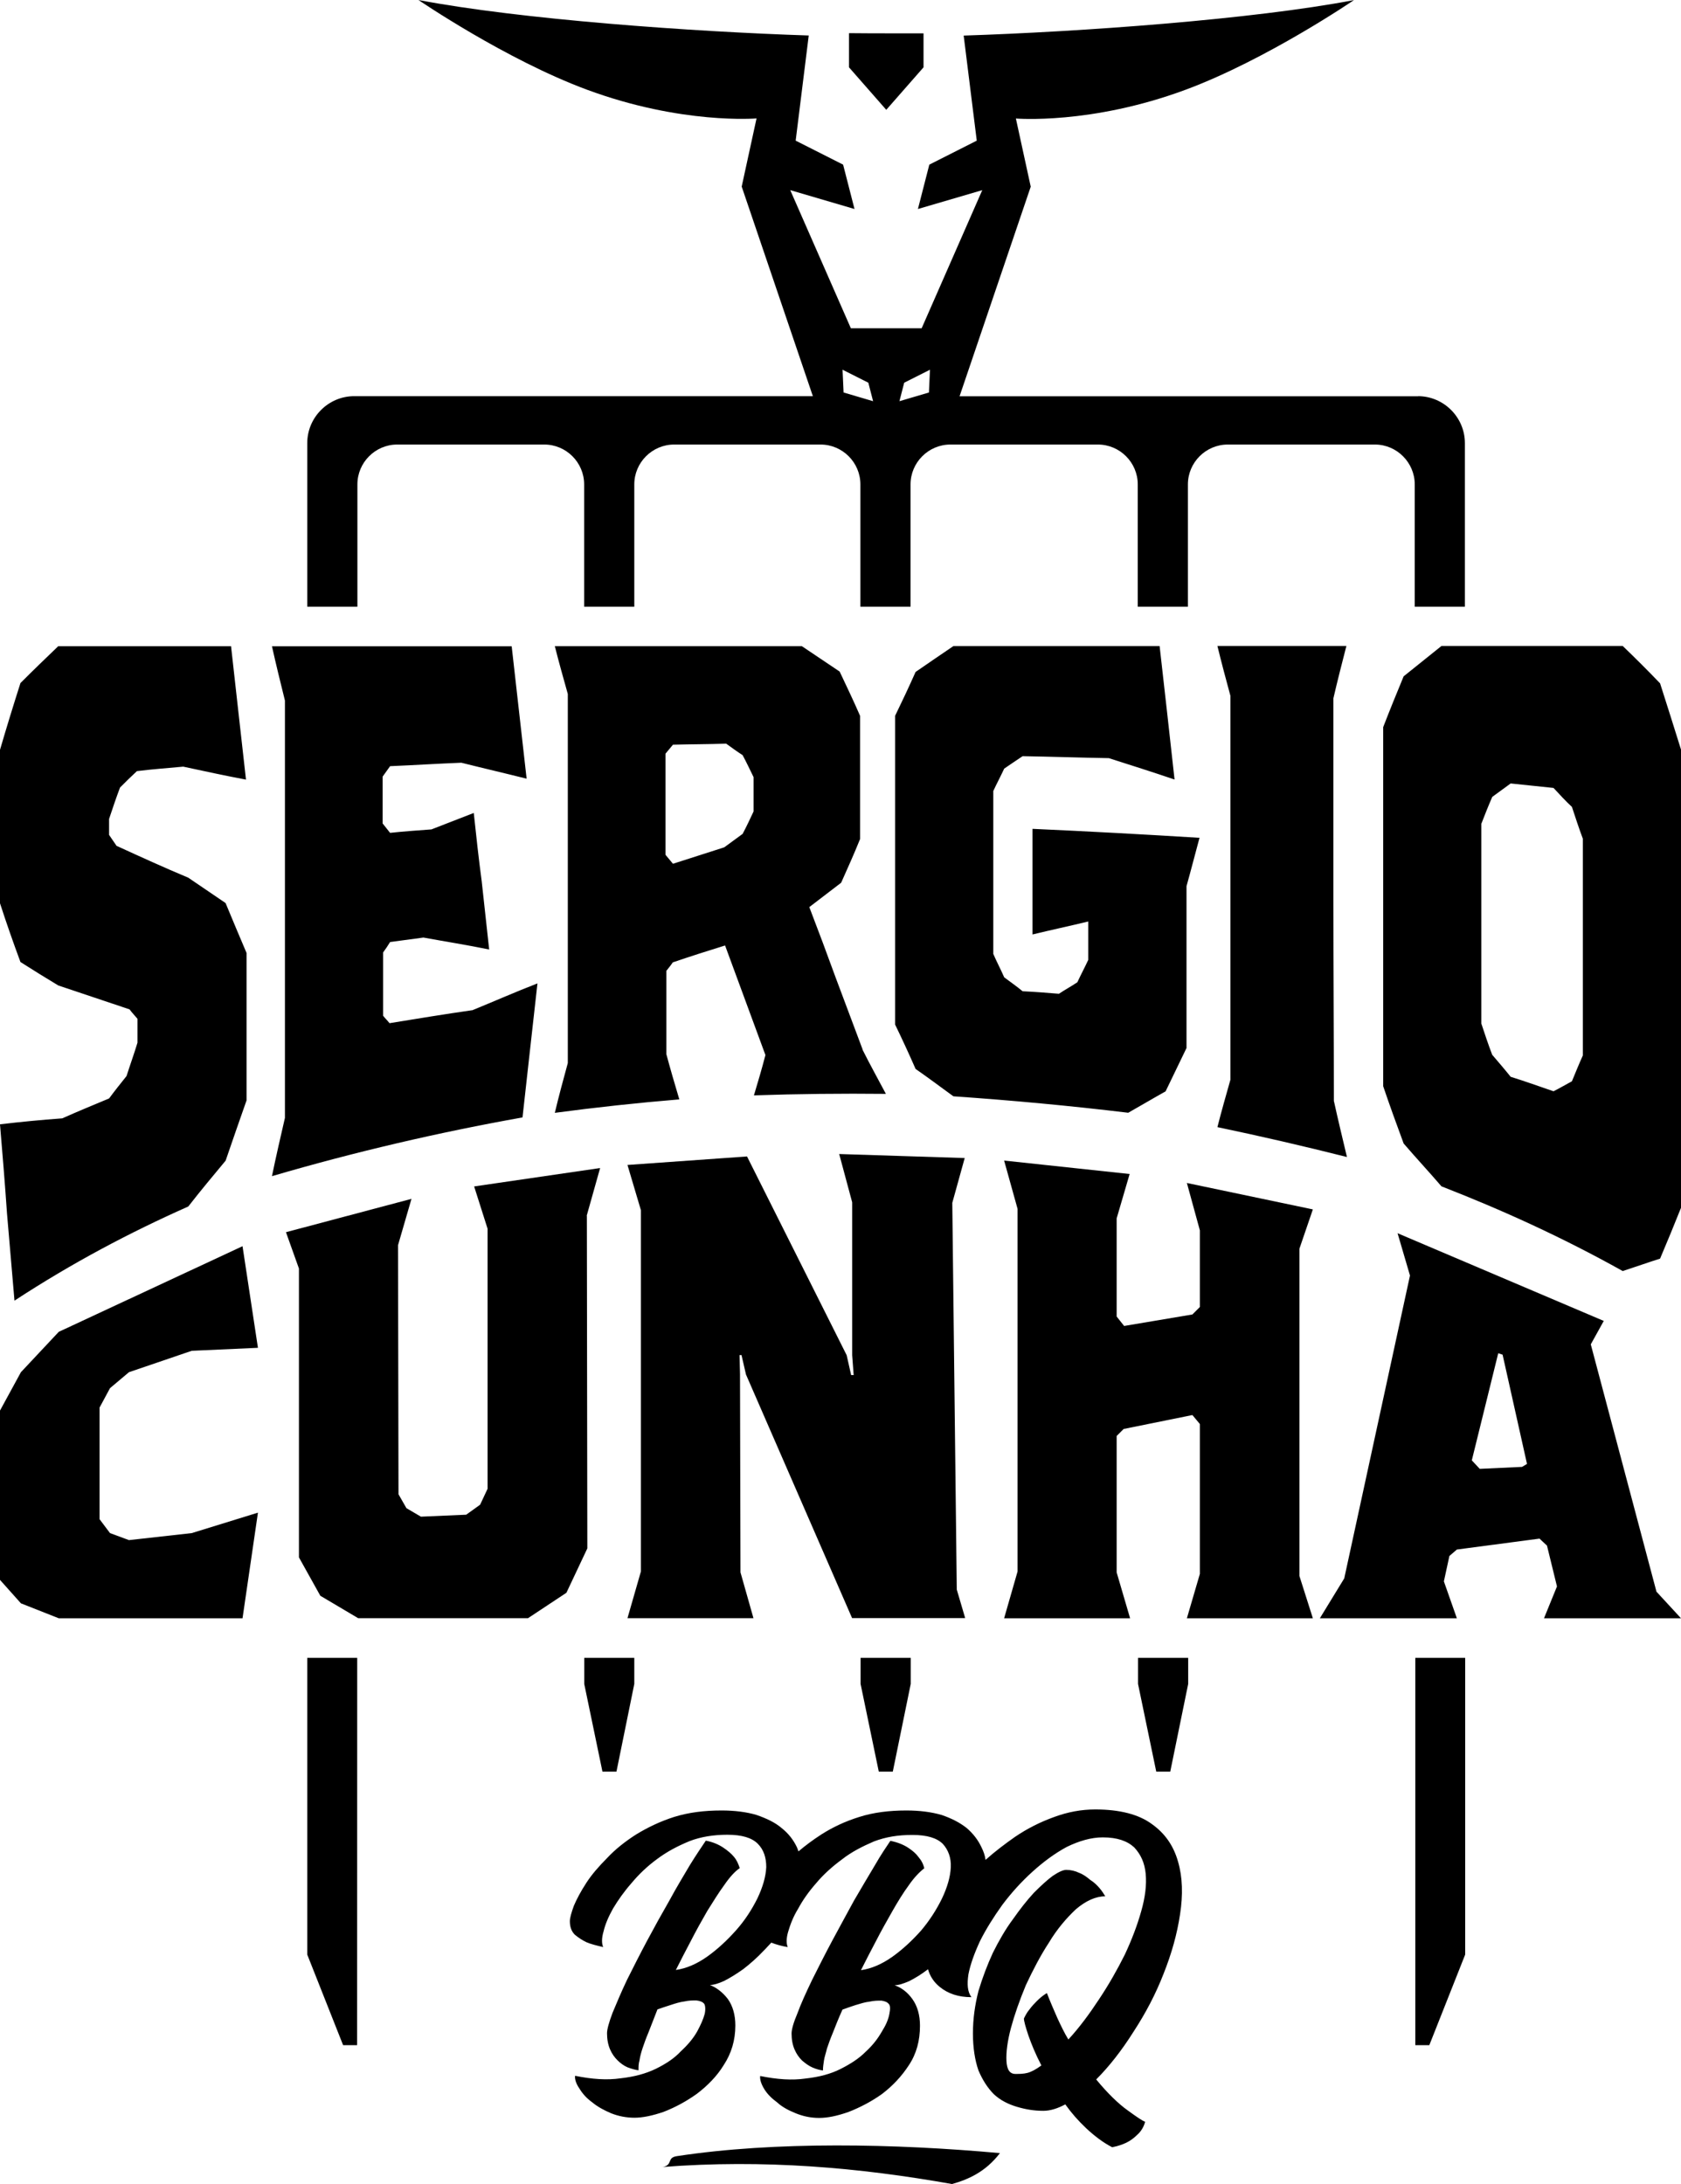 <?xml version="1.0" encoding="UTF-8"?> <svg xmlns="http://www.w3.org/2000/svg" id="Camada_2" data-name="Camada 2" viewBox="0 0 180 233.87"><defs><style> .cls-1 { fill-rule: evenodd; } </style></defs><g id="Camada_1-2" data-name="Camada 1"><g><path d="M13.81,164.91l-2.03-.75-1.12-1.49v-11.95l1.12-2.08,2.03-1.71,6.72-2.29,7.09-.32-1.65-10.88-19.68,9.17-4.05,4.32-2.24,4.11v18.13l2.24,2.51,4.05,1.6H25.97l1.65-11.31-7.09,2.19-6.72,.75Zm49.01-34.72l1.44-5.12-13.49,1.97,1.44,4.53v27.84l-.8,1.71-1.49,1.07-4.85,.21-1.55-.91-.85-1.49-.05-26.67,1.44-4.96-13.44,3.57,1.39,3.89v30.93l2.29,4.11,4.05,2.4h18.19l4.11-2.72,2.24-4.75v-.69l-.05-34.93Zm39.63,40l-.48-41.39,1.33-4.8-13.44-.43,1.39,5.17v16.37l.16,2.13h-.27l-.48-2.13-10.67-21.28-12.8,.91,1.44,4.85v38.67l-1.44,5.01h13.49l-1.39-4.91-.05-21.23-.05-2.03h.21l.48,2.08,11.36,26.08h12.11l-.91-3.09Zm36.69-36.48l1.44-4.21-13.49-2.83,1.39,5.07v8.21l-.8,.8-7.31,1.23-.8-1.01v-10.51l1.39-4.75-13.44-1.44,1.44,5.17v38.83l-1.44,5.01h13.49l-1.44-4.91v-14.61l.75-.75,7.36-1.49,.8,.96v16.05l-1.39,4.75h13.49l-1.44-4.53v-35.04Zm38.24,36.75l-7.04-26.51,1.39-2.51-22.08-9.39,1.33,4.53-7.04,32.43-2.61,4.27h14.67l-1.39-3.95,.59-2.72,.8-.69,8.85-1.17,.8,.75,1.07,4.37-1.39,3.41h14.67l-2.61-2.83Zm-16.48-25.39l2.61,11.68-.53,.32-4.53,.21-.85-.91,2.83-11.47,.48,.16Z"></path><path d="M24.16,96.7c-1.33-.91-2.67-1.81-4-2.72-2.56-1.07-5.12-2.24-7.68-3.41-.27-.37-.53-.8-.8-1.17v-1.71c.37-1.12,.75-2.24,1.17-3.36,.59-.59,1.17-1.17,1.81-1.76,1.65-.21,3.31-.32,4.96-.48,2.24,.48,4.43,.96,6.72,1.39-.53-4.75-1.07-9.49-1.6-14.29H6.24c-1.33,1.28-2.72,2.61-4.05,3.95-.75,2.35-1.49,4.75-2.19,7.15v16.43c.69,2.13,1.44,4.27,2.19,6.29,1.33,.85,2.72,1.71,4.05,2.51,2.56,.85,5.07,1.71,7.63,2.56,.27,.37,.59,.69,.85,1.01v2.56c-.37,1.23-.8,2.4-1.17,3.57-.64,.8-1.28,1.6-1.87,2.4-1.65,.69-3.36,1.39-5.01,2.13-2.19,.16-4.43,.37-6.67,.64,.27,3.2,.53,6.35,.75,9.55,.27,3.15,.53,6.24,.8,9.33,6.19-4.05,12.37-7.31,18.61-10.08,1.33-1.71,2.67-3.31,4-4.91,.75-2.19,1.49-4.32,2.24-6.45v-15.79c-.75-1.76-1.49-3.52-2.24-5.33h0Zm26.4,11.47c-2.99,.43-5.92,.91-8.85,1.39-.21-.27-.48-.53-.69-.8v-6.77c.27-.37,.53-.75,.75-1.12,1.23-.16,2.4-.32,3.57-.48,2.35,.43,4.69,.8,7.04,1.28-.27-2.45-.53-4.85-.8-7.31-.32-2.4-.59-4.85-.85-7.31-1.49,.59-3.04,1.17-4.53,1.76-1.49,.11-2.93,.21-4.43,.37-.27-.32-.53-.69-.8-1.01v-5.01c.27-.37,.53-.75,.8-1.12,2.56-.11,5.07-.27,7.63-.37,2.35,.59,4.64,1.12,6.99,1.71-.27-2.35-.53-4.75-.8-7.09-.27-2.35-.53-4.75-.8-7.09H29.12c.43,1.92,.91,3.89,1.39,5.81v44.69c-.48,2.08-.96,4.16-1.39,6.24,8.91-2.61,17.87-4.69,26.83-6.29,.27-2.4,.53-4.8,.8-7.2,.27-2.4,.53-4.75,.8-7.15-2.35,.91-4.64,1.92-6.99,2.88h0Zm41.81,4.21c-.96-2.56-1.92-5.12-2.88-7.68-.91-2.51-1.87-5.07-2.83-7.57,1.12-.85,2.29-1.76,3.41-2.61,.69-1.55,1.39-3.09,2.03-4.69v-13.17c-.69-1.6-1.44-3.15-2.19-4.75-1.33-.91-2.72-1.81-4.05-2.72h-26.45c.43,1.71,.91,3.41,1.39,5.12v39.52c-.48,1.76-.96,3.52-1.39,5.33,4.43-.59,8.85-1.07,13.33-1.44-.48-1.6-.96-3.25-1.39-4.85v-8.91c.21-.27,.48-.59,.69-.91,1.87-.64,3.73-1.23,5.6-1.81,1.44,3.89,2.88,7.84,4.32,11.73-.37,1.44-.8,2.88-1.23,4.32,4.69-.16,9.44-.21,14.13-.16-.85-1.6-1.71-3.15-2.51-4.75h0Zm-14.61-32.75c.59,.43,1.17,.85,1.76,1.23,.43,.8,.8,1.6,1.17,2.35v3.68c-.37,.8-.75,1.6-1.17,2.4-.64,.48-1.33,.96-1.97,1.44-1.81,.59-3.68,1.17-5.49,1.76-.27-.32-.53-.64-.8-.96v-10.83c.27-.32,.53-.64,.8-.96,1.92-.05,3.79-.05,5.71-.11h0Zm50.67,10.08c-5.97-.37-11.89-.69-17.87-.96v11.31c1.97-.48,4-.91,5.97-1.39v4.11c-.37,.8-.8,1.6-1.17,2.4-.64,.43-1.33,.8-1.97,1.23-1.33-.11-2.61-.21-3.89-.27-.64-.53-1.33-1.01-1.97-1.49-.37-.85-.8-1.65-1.17-2.51v-17.44c.37-.8,.8-1.6,1.17-2.4,.64-.43,1.33-.91,1.97-1.33,3.09,.05,6.19,.16,9.23,.21,2.35,.75,4.69,1.49,7.04,2.29-.27-2.4-.53-4.8-.8-7.2-.27-2.35-.53-4.75-.8-7.09h-22.08c-1.33,.91-2.67,1.81-4.05,2.77-.69,1.55-1.44,3.15-2.19,4.69v33.07c.75,1.55,1.49,3.15,2.19,4.75,1.39,.96,2.72,1.97,4.05,2.93,6.24,.43,12.48,1.01,18.72,1.76,1.33-.75,2.67-1.55,4-2.29,.75-1.55,1.49-3.09,2.24-4.64v-17.33c.48-1.71,.91-3.41,1.39-5.17h0Zm14.4,28.21c0-7.2-.05-14.4-.05-21.55v-21.6c.43-1.87,.91-3.73,1.39-5.6h-13.81c.43,1.76,.91,3.57,1.39,5.33v41.12c-.48,1.71-.96,3.36-1.39,5.07,4.59,.96,9.23,2.03,13.87,3.2-.48-2.03-.96-4-1.39-5.97h0Zm34.93-44.75c-1.33-1.39-2.67-2.72-4-4h-19.41c-1.33,1.07-2.72,2.19-4.05,3.25-.75,1.81-1.49,3.63-2.19,5.44v38.45c.69,2.03,1.44,4.11,2.19,6.13,1.33,1.55,2.72,3.04,4.05,4.59,6.45,2.51,12.91,5.44,19.41,9.07,1.33-.43,2.67-.91,4-1.33,.75-1.76,1.49-3.57,2.24-5.44v-49.07c-.75-2.4-1.49-4.75-2.24-7.09h0Zm-17.97,39.79c-.43-1.12-.8-2.24-1.17-3.36v-21.39c.37-.96,.75-1.92,1.17-2.88,.64-.48,1.33-.96,1.97-1.44,1.55,.16,3.04,.32,4.59,.48,.64,.69,1.28,1.39,1.97,2.03,.37,1.12,.75,2.29,1.17,3.41v23.2c-.43,.96-.8,1.87-1.17,2.77-.69,.37-1.33,.75-1.97,1.07-1.55-.53-3.04-1.07-4.59-1.55-.64-.8-1.33-1.6-1.97-2.35h0Z"></path><g><path class="cls-1" d="M64.6,208.49c-.69-.16-1.34-.32-1.82-.53-.43-.21-.85-.48-1.23-.8-.37-.37-.53-.85-.53-1.44,0-.37,.16-.91,.43-1.66,.32-.75,.75-1.55,1.34-2.46s1.34-1.76,2.24-2.67c.85-.91,1.92-1.76,3.1-2.51,1.23-.75,2.56-1.39,4.06-1.87,1.55-.48,3.21-.69,5.08-.69,1.39,0,2.67,.16,3.74,.48,1.07,.37,1.98,.8,2.67,1.39,.75,.59,1.28,1.28,1.66,2.08,.05,.16,.11,.27,.16,.43,.75-.64,1.55-1.23,2.46-1.82,1.18-.75,2.51-1.39,4.06-1.87,1.5-.48,3.21-.69,5.02-.69,1.44,0,2.67,.16,3.79,.48,1.07,.37,1.92,.8,2.67,1.39,.69,.59,1.23,1.28,1.6,2.08,.21,.43,.37,.85,.43,1.34,1.02-.91,2.08-1.71,3.15-2.46,1.34-.91,2.72-1.6,4.22-2.14,1.44-.53,2.89-.8,4.38-.8,2.62,0,4.65,.53,6.04,1.55,1.44,1.02,2.35,2.35,2.83,4.06,.48,1.66,.53,3.53,.21,5.61-.32,2.14-.91,4.22-1.76,6.36-.85,2.19-1.92,4.22-3.21,6.2-1.28,2.03-2.62,3.74-4.01,5.13,1.23,1.5,2.4,2.62,3.37,3.31,1.02,.75,1.6,1.12,1.87,1.23-.16,.59-.48,1.07-.85,1.39-.37,.37-.75,.64-1.18,.85-.43,.21-.96,.37-1.5,.48-1.02-.53-1.92-1.23-2.78-2.03-.85-.8-1.6-1.66-2.24-2.56-.8,.43-1.6,.69-2.35,.69-1.02,0-1.92-.16-2.83-.43-.91-.27-1.76-.69-2.46-1.34-.69-.69-1.23-1.55-1.66-2.56-.37-1.07-.59-2.4-.59-3.95s.21-3.05,.59-4.54c.43-1.44,.96-2.83,1.55-4.11,.64-1.28,1.34-2.51,2.14-3.58,.75-1.07,1.5-2.03,2.24-2.83,.75-.75,1.44-1.39,2.03-1.82,.64-.43,1.12-.64,1.44-.64,.48,0,.96,.11,1.39,.32,.43,.16,.8,.43,1.18,.75,.43,.27,.75,.59,1.02,.91,.27,.32,.43,.59,.59,.85-1.02,0-2.08,.48-3.15,1.39-1.02,.96-2.03,2.14-2.89,3.58-.91,1.39-1.71,2.94-2.46,4.54-.69,1.66-1.23,3.21-1.6,4.59s-.53,2.62-.48,3.53c.05,.96,.37,1.39,.96,1.39,.43,0,.85,0,1.28-.11,.43-.11,.91-.37,1.5-.8-.64-1.23-1.07-2.3-1.39-3.21-.32-.96-.48-1.55-.48-1.82,.16-.32,.32-.64,.59-.96,.27-.37,.53-.64,.8-.91,.32-.32,.64-.59,1.07-.85,.37,.96,.75,1.82,1.12,2.67,.37,.8,.75,1.6,1.18,2.3,1.18-1.28,2.24-2.72,3.26-4.27,1.07-1.6,1.98-3.21,2.78-4.81,.75-1.6,1.34-3.15,1.76-4.65,.43-1.5,.59-2.83,.48-4.01-.11-1.18-.53-2.08-1.23-2.83-.75-.69-1.82-1.07-3.37-1.07-1.23,0-2.51,.37-3.85,1.02-1.28,.69-2.51,1.6-3.69,2.67-1.18,1.07-2.24,2.24-3.21,3.53-.96,1.34-1.76,2.62-2.4,3.9-.59,1.28-1.02,2.46-1.23,3.53-.16,1.07-.11,1.87,.32,2.46-1.39,0-2.51-.37-3.42-1.12-.59-.48-1.02-1.12-1.23-1.87h0c-.69,.53-1.39,.96-2.03,1.28-.64,.27-1.12,.43-1.55,.43,.75,.27,1.39,.75,1.92,1.5,.53,.75,.8,1.71,.8,2.83,0,1.6-.37,2.99-1.18,4.22-.8,1.23-1.76,2.24-2.89,3.1-1.12,.8-2.35,1.44-3.58,1.92-1.23,.43-2.24,.64-3.15,.64-.85,0-1.66-.16-2.46-.48-.8-.32-1.5-.69-2.03-1.18-.59-.43-1.07-.91-1.39-1.44s-.48-1.02-.43-1.39c1.82,.37,3.42,.48,4.86,.27,1.44-.16,2.67-.48,3.74-1.02s1.98-1.12,2.72-1.87c.75-.69,1.28-1.39,1.71-2.14,.43-.69,.69-1.28,.8-1.87,.11-.53,.11-.91-.05-1.07-.16-.21-.43-.32-.8-.37-.37,0-.8,0-1.28,.11-.48,.05-.96,.21-1.5,.37-.48,.16-.96,.32-1.39,.48-.43,.96-.75,1.76-1.02,2.46-.27,.64-.48,1.23-.64,1.71-.11,.48-.27,.91-.32,1.28s-.11,.69-.11,1.07c-.37-.05-.75-.16-1.12-.32-.37-.16-.75-.43-1.12-.75-.32-.32-.59-.69-.8-1.18-.21-.48-.32-1.07-.32-1.71,0-.43,.21-1.18,.64-2.19,.37-1.02,.91-2.19,1.55-3.53,.64-1.28,1.34-2.67,2.14-4.17s1.6-2.94,2.35-4.33c.8-1.39,1.55-2.62,2.24-3.79,.64-1.12,1.23-1.98,1.66-2.62,.8,.16,1.44,.43,1.92,.75,.48,.32,.85,.64,1.07,.96,.32,.37,.53,.75,.64,1.23-.48,.37-1.07,.96-1.66,1.82-.59,.8-1.18,1.76-1.76,2.78s-1.18,2.08-1.76,3.21c-.59,1.12-1.12,2.14-1.6,3.1,1.12-.16,2.24-.64,3.37-1.44,1.12-.8,2.14-1.76,3.05-2.78,.91-1.07,1.66-2.24,2.24-3.42,.59-1.23,.91-2.35,.96-3.37,.05-1.02-.27-1.87-.85-2.51-.64-.64-1.71-.96-3.26-.96s-2.83,.21-4.11,.69c-1.23,.53-2.4,1.12-3.42,1.92-1.02,.75-1.98,1.6-2.78,2.56-.8,.91-1.44,1.82-1.92,2.72-.53,.85-.85,1.71-1.07,2.46-.21,.69-.21,1.28-.05,1.66-.64-.11-1.23-.27-1.76-.48-.27,.27-.53,.59-.8,.85-.75,.8-1.5,1.44-2.19,1.98-.75,.53-1.44,.96-2.08,1.28-.59,.27-1.12,.43-1.5,.43,.69,.27,1.34,.75,1.92,1.5,.53,.75,.8,1.71,.8,2.83,0,1.6-.43,2.99-1.23,4.22-.75,1.23-1.76,2.24-2.89,3.1-1.12,.8-2.3,1.44-3.53,1.92-1.23,.43-2.3,.64-3.15,.64s-1.71-.16-2.51-.48c-.75-.32-1.44-.69-2.03-1.18-.59-.43-1.02-.91-1.34-1.44-.37-.53-.53-1.02-.48-1.39,1.82,.37,3.42,.48,4.86,.27,1.44-.16,2.67-.48,3.79-1.02,1.07-.53,1.98-1.12,2.67-1.87,.75-.69,1.34-1.39,1.76-2.14,.37-.69,.64-1.28,.8-1.87,.11-.53,.05-.91-.05-1.07-.16-.21-.43-.32-.85-.37-.37,0-.8,0-1.28,.11-.43,.05-.96,.21-1.44,.37-.53,.16-.96,.32-1.44,.48-.37,.96-.69,1.76-.96,2.46-.27,.64-.48,1.23-.64,1.71-.16,.48-.27,.91-.32,1.28-.11,.37-.11,.69-.11,1.07-.37-.05-.75-.16-1.18-.32-.37-.16-.75-.43-1.07-.75-.32-.32-.59-.69-.8-1.18s-.32-1.07-.32-1.71c0-.43,.21-1.18,.59-2.19,.43-1.02,.91-2.19,1.55-3.53,.64-1.28,1.34-2.67,2.14-4.17s1.6-2.94,2.4-4.33c.75-1.39,1.5-2.62,2.19-3.79,.69-1.12,1.28-1.98,1.71-2.62,.8,.16,1.39,.43,1.87,.75,.48,.32,.85,.64,1.12,.96,.32,.37,.48,.75,.64,1.23-.53,.37-1.07,.96-1.66,1.82-.59,.8-1.18,1.76-1.82,2.78-.59,1.02-1.18,2.08-1.76,3.21-.59,1.12-1.12,2.14-1.6,3.1,1.12-.16,2.24-.64,3.37-1.44,1.12-.8,2.14-1.76,3.05-2.78,.96-1.07,1.71-2.24,2.3-3.42,.59-1.23,.91-2.35,.96-3.37,0-1.02-.27-1.87-.91-2.51-.64-.64-1.71-.96-3.26-.96-1.44,0-2.83,.21-4.06,.69-1.28,.53-2.4,1.12-3.47,1.92-1.02,.75-1.92,1.6-2.72,2.56-.8,.91-1.44,1.82-1.98,2.72-.48,.85-.85,1.71-1.02,2.46-.21,.69-.21,1.28-.05,1.66h0Z"></path><path class="cls-1" d="M70.9,232.05c1.23-.21,.43-1.02,1.6-1.18,10.52-1.6,23.35-1.34,34.57-.32-1.55,2.03-3.42,2.83-5.13,3.31-9.88-1.76-20.14-2.67-31.04-1.82h0Z"></path></g><path d="M94.9,11.76l3.99-4.55V3.57c-1.02,0-2.04,0-3.06,0-1.65,0-3.29,0-4.92-.02v3.66l3.99,4.55Z"></path><g><path d="M151.86,42.43h-49.11l7.62-22.44-1.59-7.3s8.04,.68,18.17-3.08c8.68-3.22,18.03-9.6,18.03-9.6-10.89,2.08-29.37,3.4-41.79,3.8l1.4,11.25-5.08,2.57-1.22,4.75,6.89-2.02-6.49,14.79h-7.58l-6.49-14.79,6.88,2.02h0s0,0,0,0l-1.22-4.75-5.08-2.57,1.4-11.27h0s0,.01,0,.01c-12.42-.4-30.89-1.72-41.79-3.8,0,0,9.34,6.38,18.03,9.6,10.14,3.76,18.17,3.08,18.17,3.08l-1.59,7.3,7.62,22.44H37.93c-2.76,0-5.03,2.26-5.03,5.03v17.52h5.37v-13.1c0-2.34,1.9-4.25,4.23-4.27,0,0,.02,0,.02,0h15.76c2.35,0,4.27,1.92,4.27,4.27v13.1h5.37v-13.1c0-2.35,1.92-4.27,4.27-4.27h15.67c2.35,0,4.27,1.92,4.27,4.27v13.1h5.37v-13.1c0-2.35,1.92-4.27,4.27-4.27h15.79c2.35,0,4.27,1.92,4.27,4.27v13.1h5.37v-13.1c0-2.35,1.92-4.27,4.27-4.27h15.77s.01,0,.02,0c2.33,.02,4.23,1.94,4.23,4.27v13.1h5.37v-17.52c0-2.76-2.26-5.03-5.03-5.03Zm-61.53-.4l-.11-2.44,2.76,1.39,.51,1.98-3.15-.93Zm9.13,0l-3.15,.93,.51-1.98,2.76-1.39-.11,2.44Z"></path><polygon points="62.56 180.31 64.51 189.7 66.01 189.7 67.92 180.31 67.92 177.52 62.56 177.52 62.56 180.31"></polygon><polygon points="32.9 209.17 32.9 209.29 36.74 218.99 38.24 218.99 38.25 177.52 32.9 177.52 32.9 209.17"></polygon><polygon points="92.15 180.31 94.1 189.7 95.6 189.7 97.52 180.31 97.52 177.52 92.15 177.52 92.15 180.31"></polygon><polygon points="151.55 218.99 153.05 218.99 156.89 209.29 156.89 209.17 156.89 177.52 151.55 177.52 151.55 218.99"></polygon><polygon points="121.86 180.31 123.81 189.7 125.31 189.7 127.23 180.31 127.23 177.52 121.86 177.52 121.86 180.31"></polygon></g></g></g></svg> 